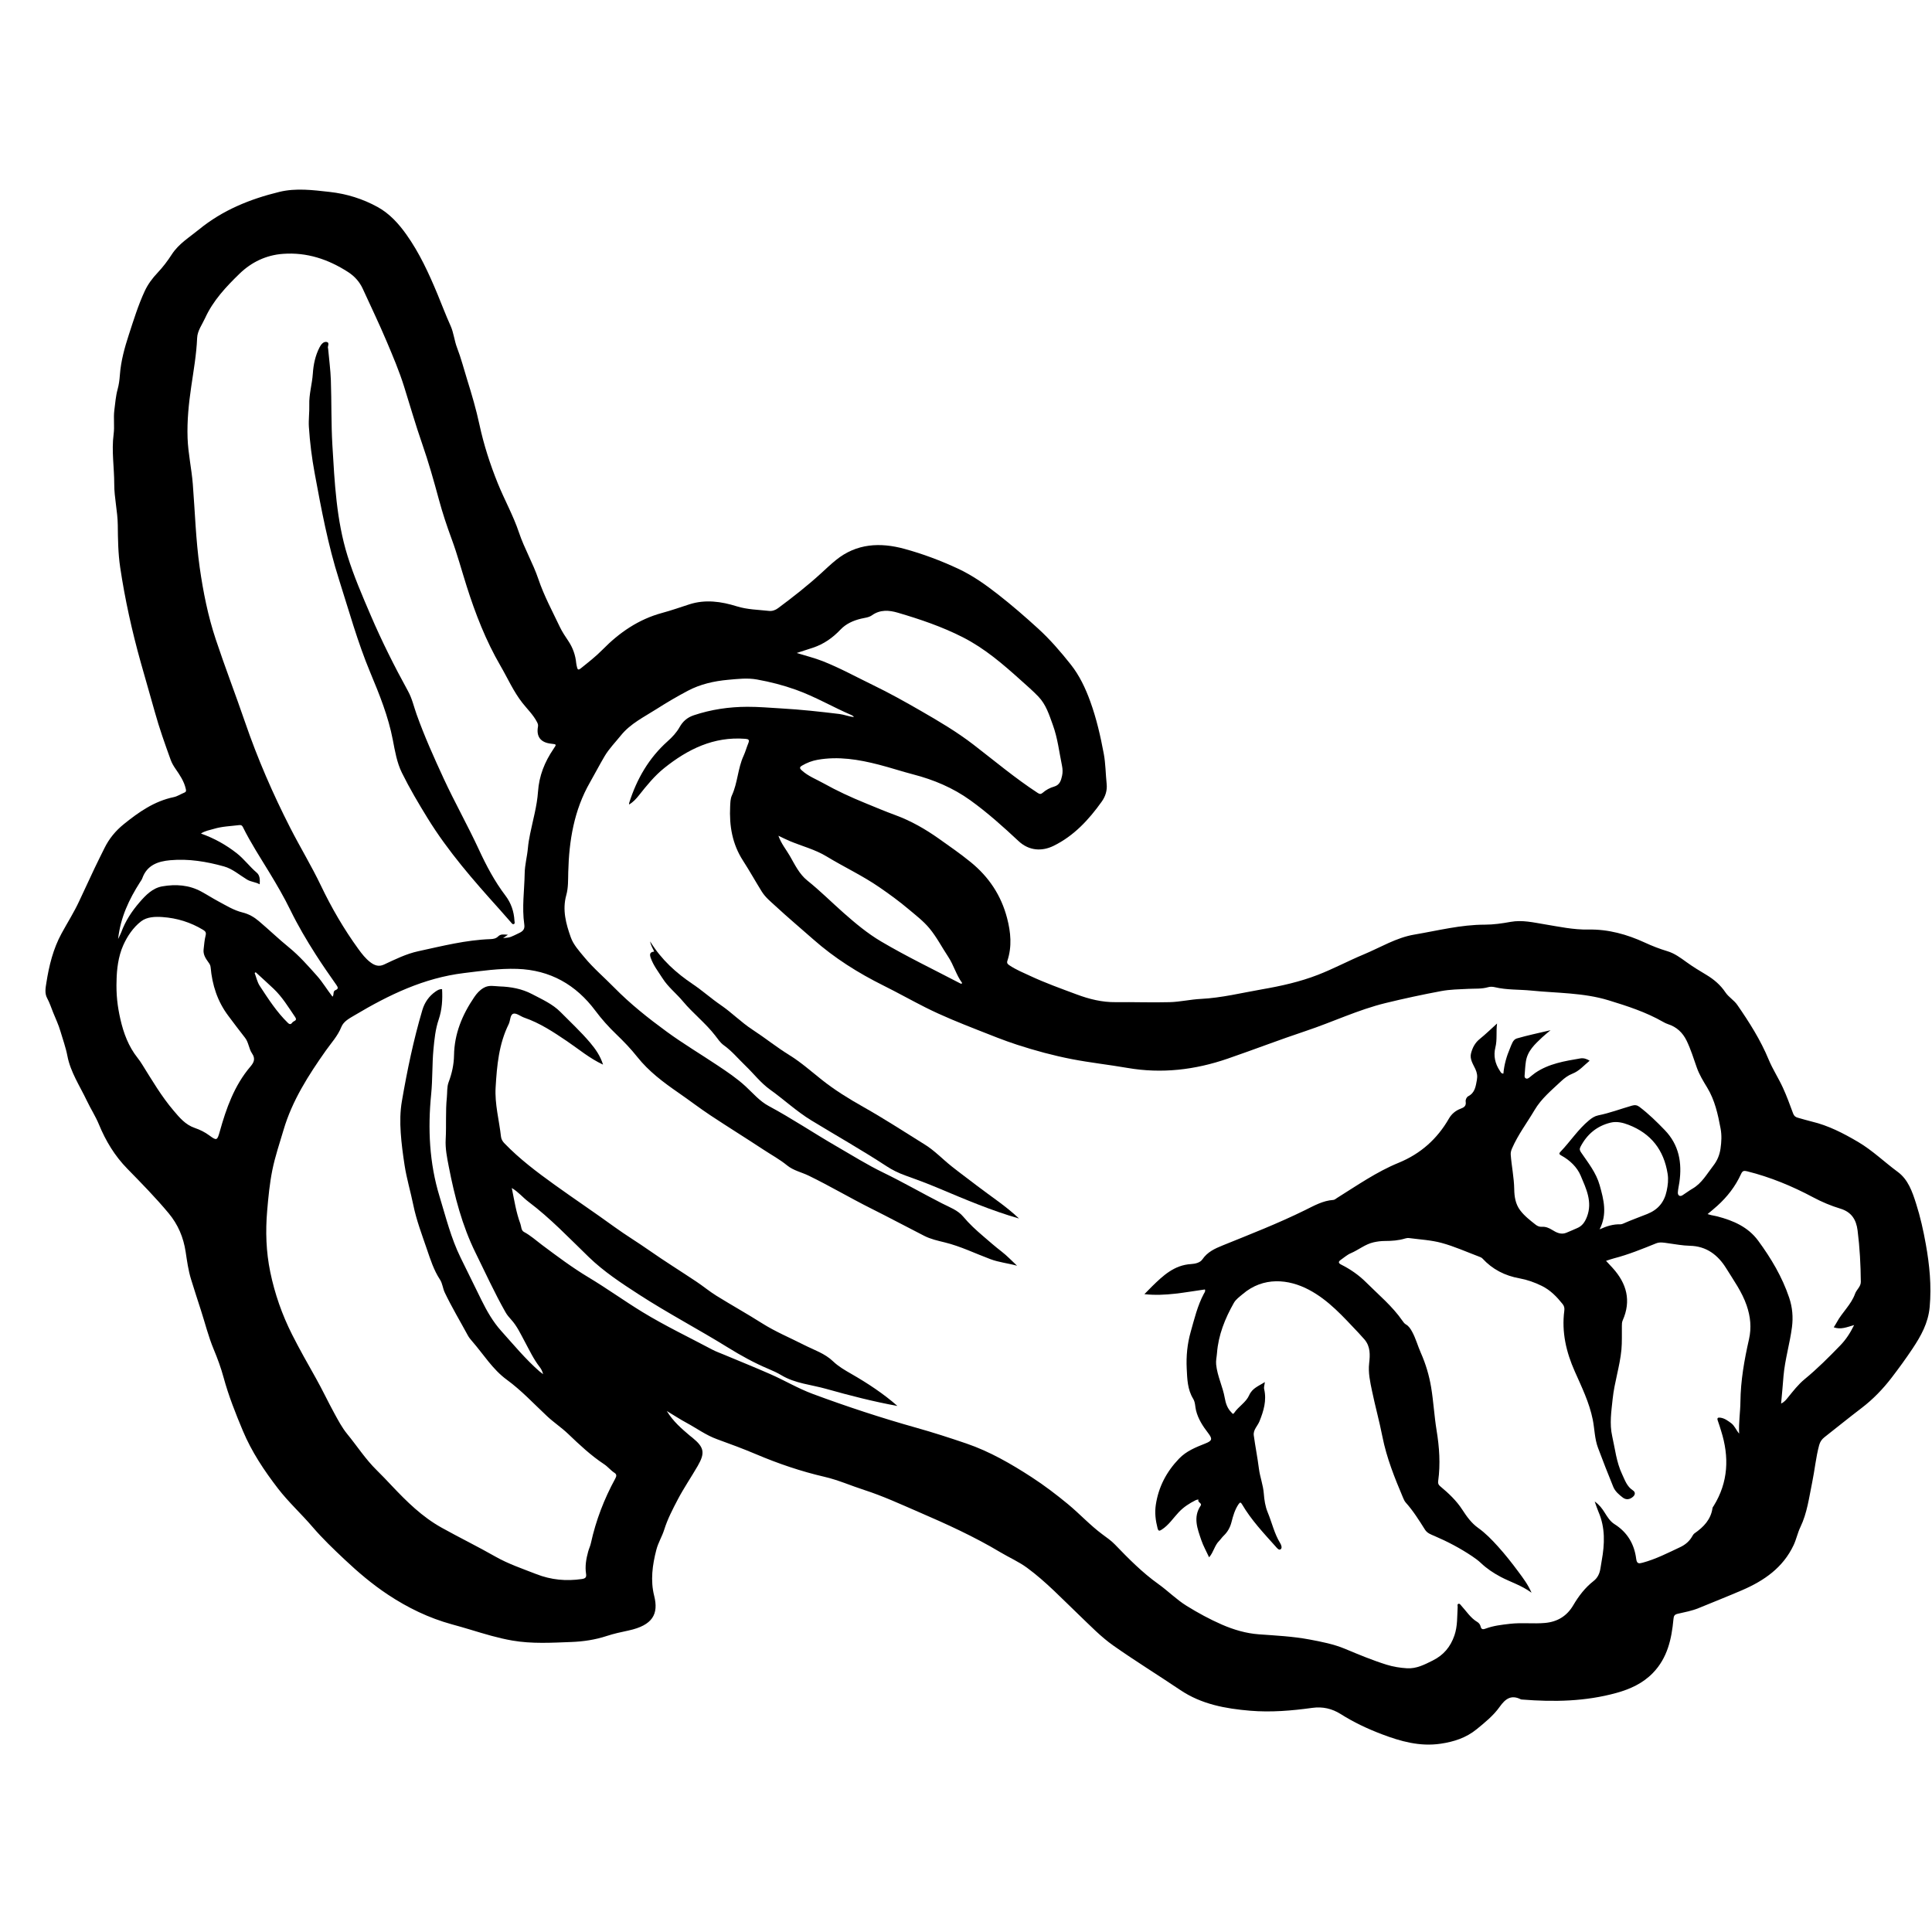 <?xml version="1.0" encoding="UTF-8"?>
<svg id="Layer_1" data-name="Layer 1" xmlns="http://www.w3.org/2000/svg" viewBox="0 0 950.57 950.57">
  <path d="m328.09,694.27c3.18,5.19,7.27,8.65,11.35,12.12.42.36.87.68,1.3,1.03,5.7,4.67,6.27,7.38,2.56,13.81-3.2,5.54-6.83,10.84-9.8,16.49-2.52,4.8-5.05,9.66-6.69,14.88-1.06,3.38-2.96,6.38-3.87,9.89-1.97,7.56-2.98,15.14-1.07,22.72,2.23,8.87-.66,14.44-12.65,17.03-3.63.78-7.2,1.53-10.74,2.7-5.57,1.84-11.48,2.72-17.25,2.94-9.7.37-19.47.97-29.14-.7-7.03-1.21-13.83-3.3-20.64-5.36-3.02-.91-6.06-1.79-9.11-2.62-11.3-3.1-21.64-8.1-31.44-14.59-7.71-5.11-14.67-11.01-21.34-17.3-5.46-5.14-10.88-10.31-15.79-16.04-5.49-6.42-11.77-12.13-16.96-18.85-6.83-8.86-13-18.13-17.33-28.47-3.59-8.58-7.02-17.2-9.48-26.24-1.26-4.64-2.97-9.31-4.85-13.81-2.63-6.3-4.24-12.91-6.34-19.38-1.63-5.03-3.26-10.07-4.82-15.12-1.36-4.39-1.96-8.97-2.65-13.48-1.09-7.16-3.74-13.44-8.39-19.02-6.39-7.66-13.36-14.76-20.32-21.88-6.19-6.33-10.62-13.67-13.97-21.81-1.65-4-4.05-7.68-5.91-11.6-3.45-7.26-8.09-14.16-9.59-22.08-.8-4.22-2.26-8.12-3.43-12.15-.92-3.17-2.36-6.19-3.6-9.26-.94-2.34-1.7-4.74-2.92-6.98-1.33-2.45-.79-5.11-.38-7.69,1.32-8.39,3.33-16.59,7.43-24.13,2.9-5.33,6.17-10.46,8.72-15.98,2.49-5.38,4.99-10.75,7.53-16.11,1.6-3.36,3.27-6.68,4.92-10.01,2.28-4.61,5.43-8.45,9.47-11.71,7.39-5.97,15.02-11.33,24.57-13.31,1.82-.38,3.47-1.51,5.23-2.22.99-.41.91-.99.7-1.88-.84-3.73-2.95-6.8-5.06-9.86-.95-1.38-1.79-2.8-2.36-4.37-2.81-7.79-5.59-15.57-7.81-23.59-2.26-8.14-4.65-16.25-6.93-24.4-4.3-15.39-7.76-30.95-10.11-46.76-1.03-6.9-1.1-13.88-1.18-20.83-.08-6.75-1.75-13.34-1.74-20.07.01-8.2-1.39-16.36-.3-24.6.52-3.89-.16-7.87.35-11.83.45-3.45.69-6.93,1.62-10.29.64-2.3.93-4.66,1.1-7.02.51-6.84,2.32-13.39,4.43-19.86,2.35-7.2,4.58-14.44,7.77-21.34,1.58-3.43,3.83-6.42,6.37-9.1,2.63-2.79,4.91-5.8,6.96-8.98,3.41-5.29,8.68-8.43,13.38-12.28,11.66-9.54,25.19-15.01,39.58-18.51,8.18-1.99,16.53-.89,24.79.03,8.33.93,16.23,3.39,23.56,7.43,5.86,3.23,10.31,8.16,14.11,13.5,6.44,9.05,11.05,19.11,15.32,29.36,2.15,5.17,4.11,10.44,6.43,15.55,1.57,3.46,1.85,7.34,3.23,10.9,1.97,5.08,3.3,10.38,4.93,15.58,2.28,7.29,4.44,14.64,6.05,22.15,2.13,9.9,5.23,19.49,9.04,28.92,3.29,8.14,7.61,15.82,10.4,24.14,2.64,7.88,6.9,15.1,9.55,22.93,2.79,8.26,6.92,15.87,10.63,23.68,1.15,2.41,2.69,4.64,4.17,6.88,2.2,3.31,3.46,6.91,3.83,10.85.07.7.26,1.39.42,2.07.28,1.22.78,1.3,1.76.52,3.69-2.97,7.41-5.84,10.77-9.26,8.24-8.4,17.75-14.95,29.35-18.08,4.49-1.21,8.9-2.77,13.33-4.2,7.89-2.55,15.74-1.42,23.33.95,5.26,1.64,10.59,1.68,15.9,2.27,1.57.18,3.15-.38,4.46-1.36,7.24-5.38,14.33-10.93,21-17.01,2.45-2.24,4.86-4.54,7.44-6.63,10.16-8.25,21.8-8.79,33.72-5.53,9.05,2.47,17.89,5.78,26.43,9.77,7.08,3.31,13.4,7.78,19.51,12.55,6.85,5.35,13.43,11.05,19.86,16.92,5.92,5.4,11.16,11.5,16.09,17.72,4.21,5.32,7.2,11.61,9.57,18.18,3.03,8.37,5,16.97,6.62,25.65.91,4.87.9,9.91,1.42,14.86.34,3.27-.63,6.19-2.44,8.73-6.35,8.9-13.65,16.81-23.66,21.73-5.69,2.8-12.06,2.53-17.26-2.34-7.55-7.06-15.26-13.98-23.69-20.05-8.56-6.16-18-10.12-28.12-12.75-5.66-1.47-11.21-3.32-16.87-4.78-9.93-2.56-19.96-4.24-30.25-2.4-2.66.48-5.15,1.43-7.5,2.8-1.37.8-1.38,1.33-.22,2.39,3.16,2.89,7.13,4.36,10.77,6.4,6.57,3.67,13.4,6.82,20.34,9.65,4.97,2.03,9.92,4.14,14.96,5.98,7.72,2.83,14.76,6.89,21.42,11.6,5.29,3.74,10.6,7.43,15.64,11.53,8.96,7.3,14.98,16.36,17.89,27.53,1.83,7,2.47,13.99.15,21-.4,1.22.2,1.69,1.05,2.26,3.17,2.13,6.7,3.57,10.14,5.17,7.45,3.48,15.2,6.25,22.9,9.12,6.15,2.3,12.49,3.89,19.19,3.81,8.86-.11,17.73.25,26.58,0,5.12-.14,10.2-1.35,15.32-1.6,10.25-.51,20.14-2.99,30.17-4.73,9.4-1.63,18.63-3.69,27.47-7.13,7.65-2.97,14.93-6.88,22.52-10.04,8.23-3.43,16-8.25,24.88-9.75,11.5-1.94,22.87-4.89,34.68-4.88,4.24,0,8.53-.62,12.72-1.38,5.72-1.03,11.19.3,16.7,1.2,7.16,1.18,14.21,2.72,21.59,2.58,9.68-.19,18.92,2.35,27.73,6.42,3.59,1.66,7.27,3.09,11.07,4.23,3.55,1.06,6.49,3.26,9.44,5.39,3.14,2.28,6.45,4.28,9.78,6.27,3.67,2.2,6.92,4.95,9.35,8.59,1.58,2.37,4.21,3.82,5.85,6.19,5.9,8.53,11.44,17.24,15.43,26.89,1.96,4.72,4.81,9.07,6.95,13.72,1.92,4.15,3.48,8.48,5.07,12.77.44,1.19,1.1,1.78,2.27,2.1,2.29.62,4.54,1.34,6.85,1.89,8.24,1.95,15.64,5.78,22.91,10.07,7.08,4.18,12.91,9.9,19.46,14.71,5.09,3.74,7.14,9.68,9.01,15.55,2.1,6.56,3.59,13.27,4.8,20.03,1.83,10.21,2.85,20.42,1.9,30.89-.72,7.92-4.28,14.24-8.46,20.52-3.24,4.87-6.7,9.61-10.24,14.23-4.25,5.55-9.17,10.66-14.82,14.97-6.16,4.7-12.18,9.58-18.27,14.36-1.3,1.02-2.15,2.28-2.58,3.87-1.64,6.04-2.18,12.29-3.45,18.4-1.53,7.41-2.45,14.98-5.79,21.93-1.37,2.85-1.98,5.99-3.33,8.87-5.21,11.09-14.5,17.49-25.27,22.15-7.11,3.07-14.32,5.9-21.47,8.85-3.31,1.36-6.82,2-10.28,2.79-1.67.38-1.96,1.1-2.11,2.69-.9,9.74-2.96,19.08-10.14,26.46-4.97,5.11-11.17,7.92-17.88,9.78-15.24,4.22-30.76,4.52-46.38,3.27-.24-.02-.5,0-.7-.11-4.75-2.39-7.61-.24-10.38,3.66-3.06,4.32-7.22,7.69-11.34,11.05-5.22,4.26-11.23,6.18-17.79,7.14-10.18,1.49-19.58-1.15-28.91-4.69-7.05-2.68-13.8-5.87-20.2-9.91-4.21-2.65-8.8-3.77-14.02-3.04-10.1,1.4-20.3,2.25-30.51,1.4-12.14-1.02-23.97-3.16-34.4-10.19-10.94-7.37-22.19-14.3-32.97-21.89-6.12-4.31-11.35-9.79-16.79-14.98-8.35-7.96-16.27-16.4-25.62-23.27-4.1-3.01-8.78-5.03-13.12-7.63-12.91-7.73-26.6-13.95-40.38-19.89-8.75-3.78-17.42-7.79-26.56-10.74-6.52-2.1-12.83-4.92-19.54-6.48-11.58-2.68-22.77-6.48-33.71-11.12-6.33-2.68-12.78-5.07-19.25-7.41-5.41-1.96-10.01-5.37-15-8.06-3.12-1.68-6.09-3.64-9.69-5.8Zm462.1-73.92c1.18,1.27,2.26,2.41,3.31,3.57,6.85,7.59,9.18,16.04,4.88,25.74-.4.9-.39,1.83-.4,2.79-.07,3.87.14,7.74-.22,11.62-.78,8.21-3.47,16.04-4.32,24.25-.64,6.15-1.6,12.18-.21,18.35,1.42,6.29,2.06,12.73,4.88,18.69,1.39,2.95,2.34,5.99,5.26,7.9,1.39.91,1.2,2.2.06,3.19-1.52,1.33-3.34,1.64-5,.37-1.88-1.44-3.77-3.04-4.68-5.27-2.61-6.35-5.09-12.76-7.51-19.19-1.69-4.48-1.66-9.32-2.6-13.96-1.69-8.36-5.43-15.98-8.86-23.72-4.19-9.43-6.5-19.29-5.13-29.73.17-1.26,0-2.31-.81-3.32-2.89-3.61-5.99-6.85-10.27-8.96-3.53-1.73-7.15-3.02-10.96-3.71-7.16-1.29-13.27-4.38-18.21-9.75-.45-.49-1.19-.76-1.84-1-6.07-2.29-12.02-4.98-18.25-6.67-5.19-1.42-10.7-1.68-16.08-2.4-.61-.08-1.28.03-1.88.21-3.29,1.02-6.66,1.22-10.07,1.23-1.81,0-3.64.25-5.41.64-4.15.91-7.42,3.75-11.26,5.38-1.79.75-3.3,2.14-4.93,3.26-1.24.86-1.3,1.59.17,2.33,4.55,2.28,8.75,5.2,12.31,8.76,6.14,6.13,12.9,11.7,17.89,18.93.44.64.95,1.34,1.6,1.71,1.54.87,2.37,2.24,3.18,3.73,1.78,3.29,2.73,6.9,4.23,10.29,2.41,5.44,4.09,11.08,5.07,16.93,1.17,7.02,1.53,14.16,2.68,21.17,1.37,8.33,1.95,16.61.79,24.98-.17,1.2.13,1.86,1.03,2.6,4.08,3.4,7.92,6.99,10.86,11.53,2.14,3.3,4.45,6.56,7.75,8.91,3.63,2.59,6.7,5.76,9.68,9.05,3.62,4,6.95,8.23,10.15,12.55,2.27,3.07,4.63,6.13,6.46,10.3-5-3.67-10.36-5.23-15.22-7.81-3.52-1.87-6.8-4.05-9.68-6.79-1.33-1.26-2.79-2.31-4.3-3.33-5.87-3.94-12.08-7.21-18.57-9.99-1.71-.73-3.55-1.35-4.65-3.1-2.91-4.61-5.8-9.24-9.46-13.33-.57-.63-.94-1.47-1.28-2.26-4.16-9.82-8.14-19.68-10.22-30.22-1.48-7.52-3.54-14.93-5.1-22.44-.93-4.46-1.94-8.95-1.41-13.61.47-4.12.66-8.26-2.31-11.73-.98-1.14-1.99-2.25-3.02-3.34-7.45-7.82-14.52-15.94-24.39-21.14-9.92-5.22-22.31-6.53-32.5,2.17-1.56,1.33-3.33,2.54-4.35,4.34-4.36,7.7-7.63,15.81-8.3,24.72-.14,1.85-.61,3.65-.41,5.61.58,5.72,3.26,10.86,4.24,16.47.43,2.48,1.25,5.09,3.22,7.02.41.4.75,1.27,1.41.3,2.13-3.18,5.83-5.19,7.34-8.64,1.6-3.64,4.8-4.59,7.74-6.54-.09,1.35-.58,2.37-.32,3.51,1.28,5.57-.26,10.71-2.32,15.81-.93,2.31-3.16,4.2-2.8,6.91.74,5.46,1.83,10.87,2.52,16.33.53,4.16,2.1,8.1,2.41,12.29.24,3.15.71,6.34,1.91,9.23,2.09,5.02,3.23,10.42,6.12,15.12.55.9,1.15,2.41.26,3.07-.88.65-1.82-.63-2.47-1.36-5.9-6.59-11.99-13.03-16.5-20.72-.64-1.08-1-1.19-1.75-.08-1.81,2.68-2.68,5.73-3.46,8.79-.67,2.62-1.89,4.83-3.84,6.69-.85.81-1.5,1.83-2.33,2.67-2.18,2.18-2.63,5.44-4.85,7.97-1.37-2.98-2.87-5.61-3.83-8.44-1.88-5.56-4.17-11.21-.36-16.93.92-1.38-1.68-1.59-1.03-3,.07-.14-.97.05-1.43.28-3.05,1.54-5.86,3.33-8.26,5.87-2.76,2.92-4.95,6.4-8.44,8.62-1.19.76-1.64.71-2.03-.78-.97-3.79-1.44-7.54-.84-11.48,1.35-8.84,5.26-16.26,11.42-22.68,3.66-3.82,8.32-5.62,13.03-7.5,3.32-1.32,3.5-2.23,1.29-5.1-2.61-3.39-4.94-6.95-5.97-11.19-.46-1.9-.33-3.94-1.41-5.7-2.8-4.57-2.91-9.71-3.16-14.84-.3-6.13.28-12.12,1.96-18.06,1.81-6.38,3.33-12.85,6.48-18.77.31-.58.88-1.15.52-2.09-9.71,1.33-19.39,3.45-29.78,2.31,1.53-1.56,2.62-2.7,3.74-3.8,5.46-5.33,10.92-10.52,19.25-11.01,1.86-.11,4.38-.61,5.52-2.28,2.49-3.66,6.11-5.32,9.97-6.88,13.62-5.51,27.31-10.84,40.51-17.34,4.45-2.19,8.81-4.71,13.96-5.05.64-.04,1.26-.61,1.86-.99,9.86-6.15,19.43-12.84,30.24-17.27,10.83-4.44,19-11.7,24.8-21.8,1.3-2.26,3.3-3.91,5.71-4.81,1.74-.65,2.83-1.35,2.52-3.46-.15-1.01.43-2.26,1.27-2.7,3.31-1.72,3.65-4.83,4.23-7.95.36-1.96.1-3.59-.75-5.44-1.13-2.42-2.88-4.91-2.11-7.78.71-2.66,1.92-5.09,4.23-6.95,2.97-2.4,5.72-5.08,8.56-7.65-.53,4.04.14,7.94-.82,11.77-1.01,4.03-.19,7.96,2.17,11.46.4.6.69,1.45,1.77,1.41.37-4.39,1.58-8.56,3.3-12.57.77-1.79,1.36-4.15,3.31-4.72,5.24-1.53,10.6-2.63,16.58-4.05-1.71,1.45-2.95,2.41-4.09,3.49-3.57,3.37-7.25,6.64-8.04,11.94-.33,2.18-.43,4.36-.6,6.55-.05.66-.16,1.28.51,1.68.67.4,1.23.04,1.74-.34,1.01-.76,1.94-1.63,2.98-2.34,6.68-4.56,14.45-5.79,22.16-7.11,1.52-.26,3.04.17,4.59,1.13-2.9,2.37-5.11,5.08-8.49,6.39-2.06.8-3.9,2.15-5.51,3.67-4.71,4.44-9.76,8.54-13.13,14.26-3.69,6.25-8.11,12.07-11.03,18.77-.44,1-.76,1.99-.67,3.18.42,5.66,1.63,11.23,1.72,16.94.06,3.6.58,7.27,2.88,10.34,2.11,2.82,4.88,4.95,7.61,7.1.89.71,1.93,1.15,3.07,1.07,1.91-.13,3.5.55,5.09,1.53,2.08,1.28,4.3,2.45,6.88,1.45,1.84-.71,3.63-1.58,5.45-2.34,2.53-1.05,3.82-3.05,4.79-5.54,2.85-7.35-.4-13.89-3.06-20.23-1.78-4.23-5.33-7.63-9.56-9.95-.97-.53-1.28-.93-.35-1.89,4.81-5.01,8.6-10.95,14.02-15.43,1.39-1.15,2.8-2.08,4.53-2.43,5.67-1.14,11.07-3.2,16.61-4.79,1.47-.42,2.53-.24,3.69.64,4.49,3.41,8.5,7.34,12.41,11.39,7.04,7.29,8.58,16.08,7.2,25.7-.24,1.64-.64,3.27-.75,4.92-.1,1.57,1.01,2.25,2.25,1.47,1.67-1.05,3.23-2.27,4.94-3.26,4.64-2.68,7.11-7.28,10.25-11.31,1.96-2.51,3.1-5.28,3.55-8.4.48-3.31.65-6.59.03-9.9-1.31-7.01-2.82-13.93-6.6-20.15-1.92-3.16-3.9-6.39-5.11-9.85-1.57-4.46-2.95-8.99-5.02-13.24-1.91-3.92-4.9-6.75-9.16-8.1-.82-.26-1.61-.66-2.36-1.09-8.44-4.84-17.62-7.8-26.85-10.63-12.39-3.79-25.31-3.51-38.03-4.79-5.96-.6-12.01-.25-17.9-1.66-1.05-.25-2.27-.32-3.29-.02-3.26.95-6.58.66-9.89.83-4.42.22-8.9.29-13.22,1.09-9.16,1.71-18.29,3.67-27.34,5.88-13.55,3.3-26.16,9.38-39.36,13.77-12.89,4.29-25.57,9.19-38.42,13.61-16.03,5.52-32.43,7.47-49.29,4.55-9.11-1.58-18.32-2.57-27.39-4.33-9.07-1.76-18.01-4.19-26.8-7.04-6.61-2.14-13.06-4.78-19.53-7.32-8.68-3.42-17.36-6.89-25.69-11.09-6.91-3.48-13.68-7.29-20.6-10.73-12.47-6.2-24.11-13.52-34.55-22.74-6.16-5.44-12.47-10.72-18.5-16.31-2.41-2.23-5.03-4.3-6.84-7.2-3.13-5.03-6.01-10.22-9.22-15.19-5.32-8.22-6.81-17.21-6.34-26.71.09-1.81.11-3.78.84-5.37,2.87-6.24,2.9-13.29,5.76-19.52.92-2,1.49-4.16,2.33-6.2.71-1.73.09-2.05-1.59-2.18-15.44-1.17-28.17,5.09-39.78,14.4-4.78,3.83-8.62,8.59-12.41,13.37-1.35,1.7-2.8,3.35-4.9,4.57.04-.44.03-.67.09-.88,3.72-11.68,9.64-21.99,18.86-30.22,2.32-2.07,4.41-4.29,5.95-7.03,1.56-2.78,3.77-4.72,6.9-5.77,8.56-2.87,17.36-4.16,26.35-4.19,5.62-.02,11.22.49,16.83.81,9.56.54,19.06,1.58,28.56,2.74,2.42.3,4.68,1.31,7.13,1.48-.34-.46-.72-.73-1.14-.91-9.23-3.95-17.9-9.09-27.4-12.49-6.28-2.25-12.66-3.89-19.2-5.06-4.75-.85-9.48-.27-14.19.15-6.9.63-13.63,2.13-19.79,5.39-5.24,2.77-10.37,5.77-15.36,8.96-6.16,3.94-12.88,7.15-17.62,13.04-2.72,3.38-5.81,6.5-8.02,10.25-2.49,4.21-4.73,8.57-7.16,12.81-7.88,13.73-10.31,28.71-10.7,44.19-.1,3.8.06,7.63-.97,11.31-2.03,7.26-.13,14.18,2.24,20.81,1.28,3.59,4.13,6.71,6.64,9.74,4.44,5.37,9.77,9.9,14.64,14.86,7.96,8.11,16.82,15.14,25.94,21.8,8.04,5.87,16.62,10.99,24.91,16.52,4.8,3.2,9.59,6.41,13.86,10.35,3.65,3.37,6.88,7.26,11.36,9.66,11.43,6.13,22.19,13.38,33.42,19.87,7.6,4.39,15.05,9.07,22.95,12.9,9.82,4.76,19.26,10.23,28.97,15.18,3.64,1.86,7.71,3.3,10.39,6.51,2.96,3.55,6.31,6.6,9.79,9.58,2.99,2.57,5.95,5.17,9.08,7.58,2.71,2.09,5.08,4.63,7.6,6.97-4.39-1.21-8.88-1.65-13.11-3.23-7.47-2.79-14.67-6.33-22.45-8.24-3.47-.85-6.94-1.61-10.13-3.24-8.73-4.45-17.37-9.08-26.13-13.46-10.32-5.16-20.26-11.06-30.64-16.11-3.55-1.73-7.55-2.52-10.68-5.08-3.63-2.97-7.76-5.19-11.65-7.76-8.64-5.7-17.45-11.15-26.08-16.87-5.34-3.54-10.42-7.45-15.69-11.09-7.44-5.14-14.65-10.52-20.33-17.69-3.15-3.98-6.67-7.62-10.33-11.14-3.71-3.56-7.12-7.35-10.22-11.51-9.57-12.83-22.26-20.1-38.52-20.63-8.79-.29-17.42,1-26.12,2.05-19.74,2.39-37.01,10.75-53.75,20.72-2.61,1.56-5.49,2.98-6.64,5.84-1.78,4.45-4.96,7.82-7.64,11.62-8.53,12.1-16.51,24.54-20.77,38.96-1.94,6.58-4.17,13.08-5.53,19.82-1.33,6.6-1.96,13.27-2.54,19.98-.87,10.17-.54,20.19,1.52,30.16,2.22,10.74,5.81,21,10.76,30.8,3.67,7.26,7.69,14.33,11.68,21.42,3.17,5.64,5.92,11.51,9.03,17.19,1.93,3.53,3.84,7.17,6.37,10.26,4.86,5.92,9,12.41,14.52,17.82,2.53,2.48,4.98,5.07,7.42,7.66,7.38,7.81,14.91,15.27,24.52,20.63,8.77,4.88,17.78,9.28,26.5,14.25,6.31,3.59,13.24,5.92,20.01,8.57,7.42,2.91,14.78,3.57,22.52,2.45,1.82-.26,2.3-.94,2.05-2.54-.59-3.76.06-7.41,1.05-11.02.38-1.37,1.02-2.68,1.32-4.06,2.45-11.18,6.51-21.76,12-31.8.64-1.17.78-2.08-.38-2.82-1.88-1.21-3.26-3.02-5.09-4.23-6.49-4.29-12.11-9.57-17.71-14.93-3.25-3.11-7.06-5.62-10.34-8.69-6.52-6.09-12.58-12.66-19.84-17.96-6.99-5.09-11.47-12.53-17.06-18.94-.78-.89-1.55-1.82-2.11-2.86-3.8-7.01-7.9-13.86-11.35-21.07-1-2.09-1.1-4.48-2.38-6.43-3.03-4.61-4.7-9.88-6.44-14.98-2.43-7.13-5.14-14.22-6.66-21.65-1.34-6.58-3.29-13.02-4.31-19.67-.81-5.31-1.53-10.59-1.89-15.97-.36-5.25-.3-10.46.58-15.53,2.6-15.1,5.71-30.11,10.07-44.82,1.11-3.74,3.27-6.84,6.51-9.09.96-.66,1.97-1.29,3.19-1.15.27,5.12-.01,10.04-1.68,14.96-1.6,4.7-2.1,9.69-2.57,14.67-.68,7.32-.39,14.66-1.12,22.01-1.69,16.95-.92,33.82,4.1,50.27,3.11,10.2,5.66,20.6,10.41,30.24,3.42,6.95,6.83,13.91,10.25,20.85,2.67,5.41,5.64,10.62,9.7,15.14,6.08,6.77,11.87,13.8,18.74,19.83.48.42,1.01.79,1.88,1.46-.43-1.68-1.03-2.67-1.75-3.61-2.97-3.83-5-8.21-7.29-12.44-2.03-3.75-3.79-7.64-6.72-10.84-1.01-1.1-2-2.28-2.73-3.57-5.4-9.5-9.91-19.45-14.74-29.23-6.62-13.41-10.35-27.82-13.19-42.45-.86-4.42-1.77-8.9-1.52-13.42.38-6.86-.13-13.74.57-20.59.26-2.51-.02-5.16.87-7.52,1.62-4.27,2.59-8.7,2.66-13.17.16-10.72,4.07-20.03,9.96-28.68,1.23-1.81,2.65-3.44,4.69-4.6,2.6-1.48,5.12-.76,7.79-.67,5.64.19,11,1.17,15.99,3.8,4.88,2.57,10.07,4.86,13.96,8.8,4.88,4.95,10,9.68,14.51,15,2.73,3.22,5.1,6.62,6.42,10.88-6.64-3.08-12.02-7.67-17.82-11.59-6.63-4.48-13.25-8.87-20.89-11.5-1.86-.64-3.91-2.39-5.4-1.97-1.67.48-1.44,3.4-2.31,5.15-4.86,9.81-5.8,20.45-6.43,31.1-.49,8.19,1.74,16.16,2.64,24.24.15,1.31.78,2.34,1.7,3.29,7.44,7.72,15.98,14.14,24.64,20.37,9.75,7.01,19.74,13.69,29.46,20.75,5.57,4.04,11.45,7.58,17.08,11.53,7.62,5.34,15.54,10.25,23.28,15.42,3.35,2.23,6.46,4.84,9.87,6.95,7.39,4.58,15,8.82,22.34,13.47,6.64,4.21,13.87,7.2,20.84,10.75,4.83,2.46,10.1,4.11,14.17,8.02,2.62,2.51,5.8,4.35,8.97,6.17,8.1,4.65,15.87,9.78,22.7,15.79-11.66-2.11-23.35-5.11-34.98-8.39-7.42-2.1-15.3-2.64-22.13-6.74-1.96-1.17-4.05-2.14-6.16-3.02-7.03-2.93-13.71-6.64-20.12-10.6-14.46-8.95-29.53-16.85-43.8-26.09-8.62-5.58-17.18-11.19-24.64-18.4-9.65-9.33-18.91-19.11-29.69-27.22-2.73-2.05-4.9-4.79-8.21-6.77,1.24,6.16,2.14,12.02,4.21,17.59.51,1.38.35,3.26,1.77,4.02,3.25,1.73,5.92,4.18,8.82,6.35,7.47,5.58,14.91,11.18,22.95,16,9.01,5.4,17.56,11.58,26.53,17.06,11.14,6.8,22.94,12.42,34.45,18.54,1.74.92,3.62,1.58,5.44,2.34,7.72,3.24,15.49,6.36,23.15,9.73,7,3.08,13.57,7.02,20.8,9.7,16.69,6.19,33.57,11.75,50.69,16.56,8.38,2.35,16.65,5.02,24.86,7.82,11.49,3.93,21.98,9.99,32.17,16.61,6.19,4.02,12.04,8.48,17.71,13.15,5.85,4.82,10.98,10.47,17.1,14.99,2.1,1.55,4.26,3.03,6.08,4.92,6.69,6.95,13.46,13.81,21.36,19.45,4.76,3.4,8.9,7.63,13.88,10.72,5.58,3.46,11.34,6.6,17.37,9.24,5.85,2.55,11.97,4.35,18.26,4.8,8.29.6,16.59,1,24.76,2.52,5.97,1.12,11.99,2.28,17.63,4.63,6.71,2.81,13.43,5.61,20.37,7.78,3.23,1.01,6.62,1.56,10.02,1.77,4.71.29,8.63-1.77,12.72-3.81,5.42-2.69,8.75-6.76,10.68-12.34,1.59-4.61,1.31-9.36,1.6-14.08.03-.51-.33-1.22.36-1.47.62-.23.96.38,1.32.78,2.6,2.82,4.63,6.19,8.08,8.21.68.4,1.34,1.29,1.5,2.06.38,1.82,1.45,1.53,2.6,1.1,3.82-1.42,7.81-1.85,11.83-2.32,5.77-.67,11.56.08,17.31-.43,6.09-.55,10.76-3.4,13.87-8.7,2.67-4.54,5.83-8.68,10.01-11.94,2.01-1.57,2.93-3.64,3.34-6.03.23-1.32.41-2.65.65-3.97,1.48-8.14,1.8-16.2-1.59-24.02-.63-1.46-1.1-2.99-1.86-5.1,2.39,1.73,3.67,3.51,4.85,5.38,1.35,2.15,2.71,4.4,4.87,5.76,6.35,3.99,9.77,9.8,10.69,17.05.32,2.53,1.34,2.43,3.14,1.94,6.53-1.76,12.52-4.84,18.59-7.7,2.51-1.18,4.64-3.01,6-5.57.25-.47.63-.95,1.07-1.25,4.42-3.08,7.96-6.75,8.76-12.4.05-.36.36-.7.57-1.03,7.24-11.72,7.72-24.1,3.65-36.94-.53-1.66-1-3.34-1.61-4.96-.55-1.47.12-1.67,1.33-1.5,2.04.3,3.61,1.5,5.21,2.67,1.68,1.23,2.35,3.23,3.95,5.17-.27-5.61.58-10.64.63-15.67.11-10.44,1.92-20.62,4.21-30.73,1.3-5.75.75-11.15-1.15-16.69-2.3-6.69-6.38-12.3-10.01-18.19-4.11-6.66-9.79-10.97-17.9-11.15-3.67-.08-7.22-.78-10.82-1.26-1.92-.26-3.87-.71-5.84.08-6.81,2.75-13.61,5.53-20.75,7.37-1.28.33-2.53.8-3.8,1.2ZM247.53,461.56c3.92-.3,3.79-.56,8.02-2.56,2.14-1.01,2.68-2.22,2.4-4.19-1.21-8.39.06-16.75.2-25.12.07-4.21,1.21-8.24,1.58-12.38.21-2.37.62-4.69,1.09-7.02,1.4-6.89,3.4-13.75,3.88-20.7.54-7.94,3.29-14.71,7.61-21.08,1.58-2.33,1.63-2.3-1.22-2.61-5.06-.56-7.31-3.45-6.4-8.39.16-.88-.09-1.49-.46-2.21-1.82-3.57-4.72-6.32-7.16-9.41-4.44-5.64-7.28-12.19-10.85-18.33-7.2-12.38-12.33-25.61-16.64-39.2-2.46-7.74-4.56-15.58-7.39-23.24-2.31-6.26-4.44-12.66-6.19-19.12-2.52-9.31-5.12-18.56-8.3-27.68-3.22-9.24-5.92-18.67-8.85-28.01-2.38-7.62-5.5-14.97-8.6-22.3-3.68-8.73-7.82-17.27-11.75-25.9-1.59-3.49-4.09-6.23-7.25-8.27-9.74-6.27-20.26-9.8-32.03-8.94-8.36.61-15.56,4.14-21.36,9.76-6.61,6.41-13,13.2-16.93,21.81-1.47,3.22-3.79,6.24-3.94,9.82-.33,8.08-1.75,16.02-2.91,23.98-1.23,8.41-2.09,16.76-1.79,25.27.27,7.62,1.97,15.05,2.57,22.6,1.08,13.71,1.46,27.46,3.4,41.11,1.71,12.01,4.08,23.87,7.91,35.37,4.54,13.66,9.73,27.1,14.4,40.71,6.16,17.94,13.68,35.24,22.29,52.1,4.86,9.51,10.42,18.65,15.03,28.29,5.23,10.94,11.3,21.38,18.43,31.21,1.73,2.38,3.54,4.71,5.87,6.49,1.95,1.49,4.08,2.4,6.71,1.17,5.51-2.57,10.98-5.3,16.97-6.59,11.73-2.54,23.4-5.53,35.49-5.94,1.36-.05,2.71-.3,3.72-1.32,1.3-1.29,2.8-.98,4.82-.82-.96.66-1.51,1.04-2.38,1.64Zm144.46-140.28c4.4,1.36,8.72,2.42,12.82,4.03,8.46,3.34,16.44,7.75,24.62,11.71,8.04,3.89,15.84,8.24,23.58,12.7,8.91,5.13,17.78,10.36,25.93,16.64,10.45,8.05,20.55,16.54,31.62,23.77.98.64,1.6.68,2.45-.06,1.63-1.42,3.56-2.47,5.59-3.04,2.83-.8,3.43-3.01,3.95-5.32.37-1.62.31-3.32-.03-4.96-1.39-6.71-2.13-13.56-4.51-20.07-1.81-4.98-3.32-10.01-7.15-13.99-2.68-2.79-5.59-5.3-8.46-7.88-8.87-7.98-17.77-15.7-28.6-21.23-10.31-5.26-21.08-8.89-32.06-12.12-4.28-1.26-8.69-1.62-12.74,1.28-1.54,1.1-3.56,1.22-5.41,1.67-3.81.93-7.33,2.48-10.08,5.38-3.82,4.04-8.23,7.14-13.54,8.9-2.61.86-5.23,1.7-7.98,2.59ZM57.37,481.92c-.31,7.55.49,13.44,1.82,19.35,1.59,7.05,4.03,13.6,8.55,19.29.79.99,1.5,2.04,2.17,3.11,4.87,7.77,9.5,15.72,15.47,22.73,2.94,3.47,5.83,6.99,10.49,8.58,2.48.84,4.94,2.05,7.14,3.68,3.6,2.66,3.88,2.48,5.08-1.81,3.23-11.56,7.19-22.79,15.15-32.12,1.71-2.01,2.54-3.84.76-6.44-1.58-2.31-1.65-5.45-3.46-7.72-2.8-3.53-5.47-7.15-8.19-10.75-5.37-7.13-7.95-15.18-8.72-23.92-.09-1.05-.58-1.74-1.14-2.51-1.36-1.88-2.61-3.82-2.31-6.3.28-2.27.41-4.59.98-6.79.38-1.49-.08-2.1-1.23-2.8-6.15-3.72-12.84-5.79-19.95-6.29-3.62-.26-7.65-.12-10.53,2.08-3.93,3.01-6.86,7.42-8.81,11.8-2.52,5.65-3.16,12.05-3.28,16.84Zm818.96,208.64c1.69-.8,2.46-1.88,3.3-2.91,2.6-3.19,5.11-6.48,8.31-9.1,6.24-5.13,11.93-10.84,17.54-16.63,2.73-2.82,4.85-6.06,6.77-9.97-3.53,1.02-6.55,2.36-10.03,1.1.56-.9,1.05-1.61,1.45-2.37,2.64-4.95,7.12-8.74,9.04-14.12.74-2.08,2.86-3.51,2.84-5.87-.07-8.46-.53-16.9-1.59-25.3-.67-5.34-3.02-9.07-8.5-10.73-4.61-1.39-9.09-3.28-13.34-5.55-10.34-5.52-21.09-9.96-32.48-12.81-1.56-.39-2.28-.31-3.02,1.32-2.75,6.05-6.76,11.22-11.69,15.67-1.5,1.36-3.08,2.63-4.77,4.06.73.21,1.23.38,1.75.5,1,.23,2.02.37,3.02.63,7.87,2.06,15.15,5.18,20.15,12,6.33,8.63,11.77,17.74,15.22,27.99,1.61,4.79,2,9.59,1.38,14.47-1.04,8.06-3.44,15.88-4.16,24.03-.39,4.4-.7,8.8-1.19,13.61ZM58.09,462.05c.73-1.54,1.23-2.43,1.58-3.38,2.01-5.51,5.18-10.33,8.97-14.71,3.06-3.53,6.41-7.04,11.26-7.87,6.58-1.13,13.1-.71,19.14,2.58,2.85,1.55,5.58,3.31,8.44,4.84,3.83,2.05,7.58,4.39,11.82,5.43,3.11.76,5.66,2.23,8.06,4.26,5.01,4.24,9.73,8.8,14.83,12.95,5.07,4.14,9.41,9.08,13.77,13.97,2.84,3.18,4.97,6.88,7.65,10.26.88-1.04.02-2.66,1.44-3.22,1.51-.59,1.3-1.34.5-2.48-3.5-4.97-6.98-9.99-10.24-15.09-4.49-7.02-8.74-14.24-12.42-21.77-3.11-6.37-6.69-12.51-10.38-18.58-4.47-7.36-9.19-14.57-13.01-22.31-.34-.7-.82-1.09-1.69-.98-4.23.53-8.53.63-12.64,1.88-2.04.62-4.23.91-6.31,2.28,6.6,2.35,12.35,5.57,17.62,9.7,3.63,2.84,6.33,6.59,9.84,9.56,1.56,1.32,1.63,3.5,1.44,5.72-2.03-1.15-4.22-1.13-6.22-2.33-3.71-2.23-7.12-5.28-11.29-6.45-8.63-2.41-17.46-3.88-26.49-3.07-6.13.55-11.47,2.43-13.78,8.95-.23.66-.7,1.24-1.08,1.84-5.35,8.4-9.61,17.22-10.8,28.02Zm324.9-50.85c1.42,4,3.82,6.8,5.62,9.92,2.47,4.29,4.63,8.93,8.6,12.11,6.24,4.99,11.87,10.63,17.84,15.91,5.82,5.14,11.78,10.12,18.43,14.05,12.58,7.43,25.77,13.76,38.71,20.52.39.2.83.55,1.21-.04-2.93-3.95-4.14-8.81-6.85-12.89-3.1-4.66-5.63-9.65-9.24-14.01-3.03-3.65-6.72-6.43-10.27-9.43-4.59-3.88-9.45-7.41-14.39-10.81-8.27-5.7-17.4-9.95-25.97-15.16-5.63-3.42-12.06-5.03-18.08-7.55-1.74-.73-3.42-1.59-5.61-2.62Zm404.05,193.65c3.62-1.66,6.79-2.57,10.19-2.47.45.01.94-.14,1.36-.33,3.9-1.74,7.92-3.17,11.88-4.75,5.38-2.16,8.4-5.87,9.56-11.4.59-2.79.92-5.47.46-8.39-1.86-11.72-8.17-19.81-19.19-24.07-2.74-1.06-5.77-1.83-8.82-1.1-6.8,1.64-11.65,5.73-14.87,11.91-.57,1.1-.37,1.77.29,2.74,3.5,5.14,7.44,9.99,9.17,16.19,1.98,7.08,3.83,14.06-.04,21.68ZM125.8,478.35c-.17.13-.33.26-.5.39.81,2.11,1.27,4.45,2.48,6.3,4.2,6.39,8.33,12.86,13.88,18.25,1.15,1.11,1.72.4,2.24-.28.58-.75,2.57-.76,1.32-2.59-3.29-4.82-6.3-9.86-10.58-13.92-2.91-2.76-5.89-5.44-8.84-8.15Z"/>
  <path d="m501.42,599.54c-13.62-3.89-26.68-9.47-39.77-14.97-5.31-2.23-10.71-4.26-16.14-6.19-3.31-1.18-6.43-2.69-9.34-4.6-12.11-7.94-24.72-15.04-37.07-22.58-7.16-4.37-13.32-10.16-20.14-15.03-4.68-3.35-8.12-7.92-12.21-11.84-3.52-3.37-6.63-7.19-10.63-10.05-1.76-1.26-2.96-3.12-4.22-4.75-4.75-6.16-10.94-10.91-15.89-16.85-3.23-3.88-7.33-7.05-10.04-11.34-2.06-3.24-4.48-6.29-5.79-10-.64-1.81-.51-2.9,1.69-3.15-.61-1.51-1.6-2.78-2-5,5.58,9.05,12.79,15.51,21.01,21.04,4.71,3.17,8.97,7.01,13.66,10.22,5.47,3.74,10.14,8.54,15.64,12.13,6.15,4.01,11.87,8.63,18.11,12.49,5.74,3.54,10.78,8.02,16.03,12.19,6.41,5.1,13.33,9.36,20.41,13.35,10.34,5.83,20.28,12.31,30.35,18.57,4.72,2.93,8.65,7.11,13.04,10.61,4.14,3.29,8.42,6.41,12.61,9.64,6.94,5.33,14.34,10.08,20.69,16.15Z"/>
  <path d="m161.43,171.45c.49,5.4,1.18,10.5,1.36,15.63.37,10.67.12,21.37.75,32.02,1.09,18.31,1.95,36.71,7.45,54.42,3.1,9.97,7.26,19.57,11.37,29.16,5.48,12.8,11.73,25.24,18.43,37.44,1.98,3.6,2.82,7.55,4.17,11.33,3.86,10.8,8.53,21.22,13.34,31.62,5.47,11.83,11.88,23.17,17.35,35,3.63,7.86,7.72,15.58,13,22.54,2.81,3.7,4.22,7.84,4.47,12.43.03.54.31,1.25-.19,1.55-.71.42-1.14-.34-1.53-.78-1.9-2.12-3.74-4.3-5.65-6.42-12.77-14.18-25.34-28.54-35.38-44.85-4.48-7.27-8.84-14.65-12.62-22.3-2.47-5-3.42-10.68-4.48-16.19-2.21-11.57-6.59-22.37-11.1-33.18-6.19-14.82-10.47-30.31-15.34-45.6-5.48-17.18-8.75-34.8-12.01-52.43-1.39-7.51-2.36-15.19-2.85-22.83-.22-3.5.31-7.22.2-10.76-.18-5.3,1.41-10.3,1.75-15.5.28-4.32,1.2-8.77,3.26-12.78.76-1.48,1.95-3.03,3.53-2.72,1.72.34.26,2.31.7,3.17Z"/>
</svg>